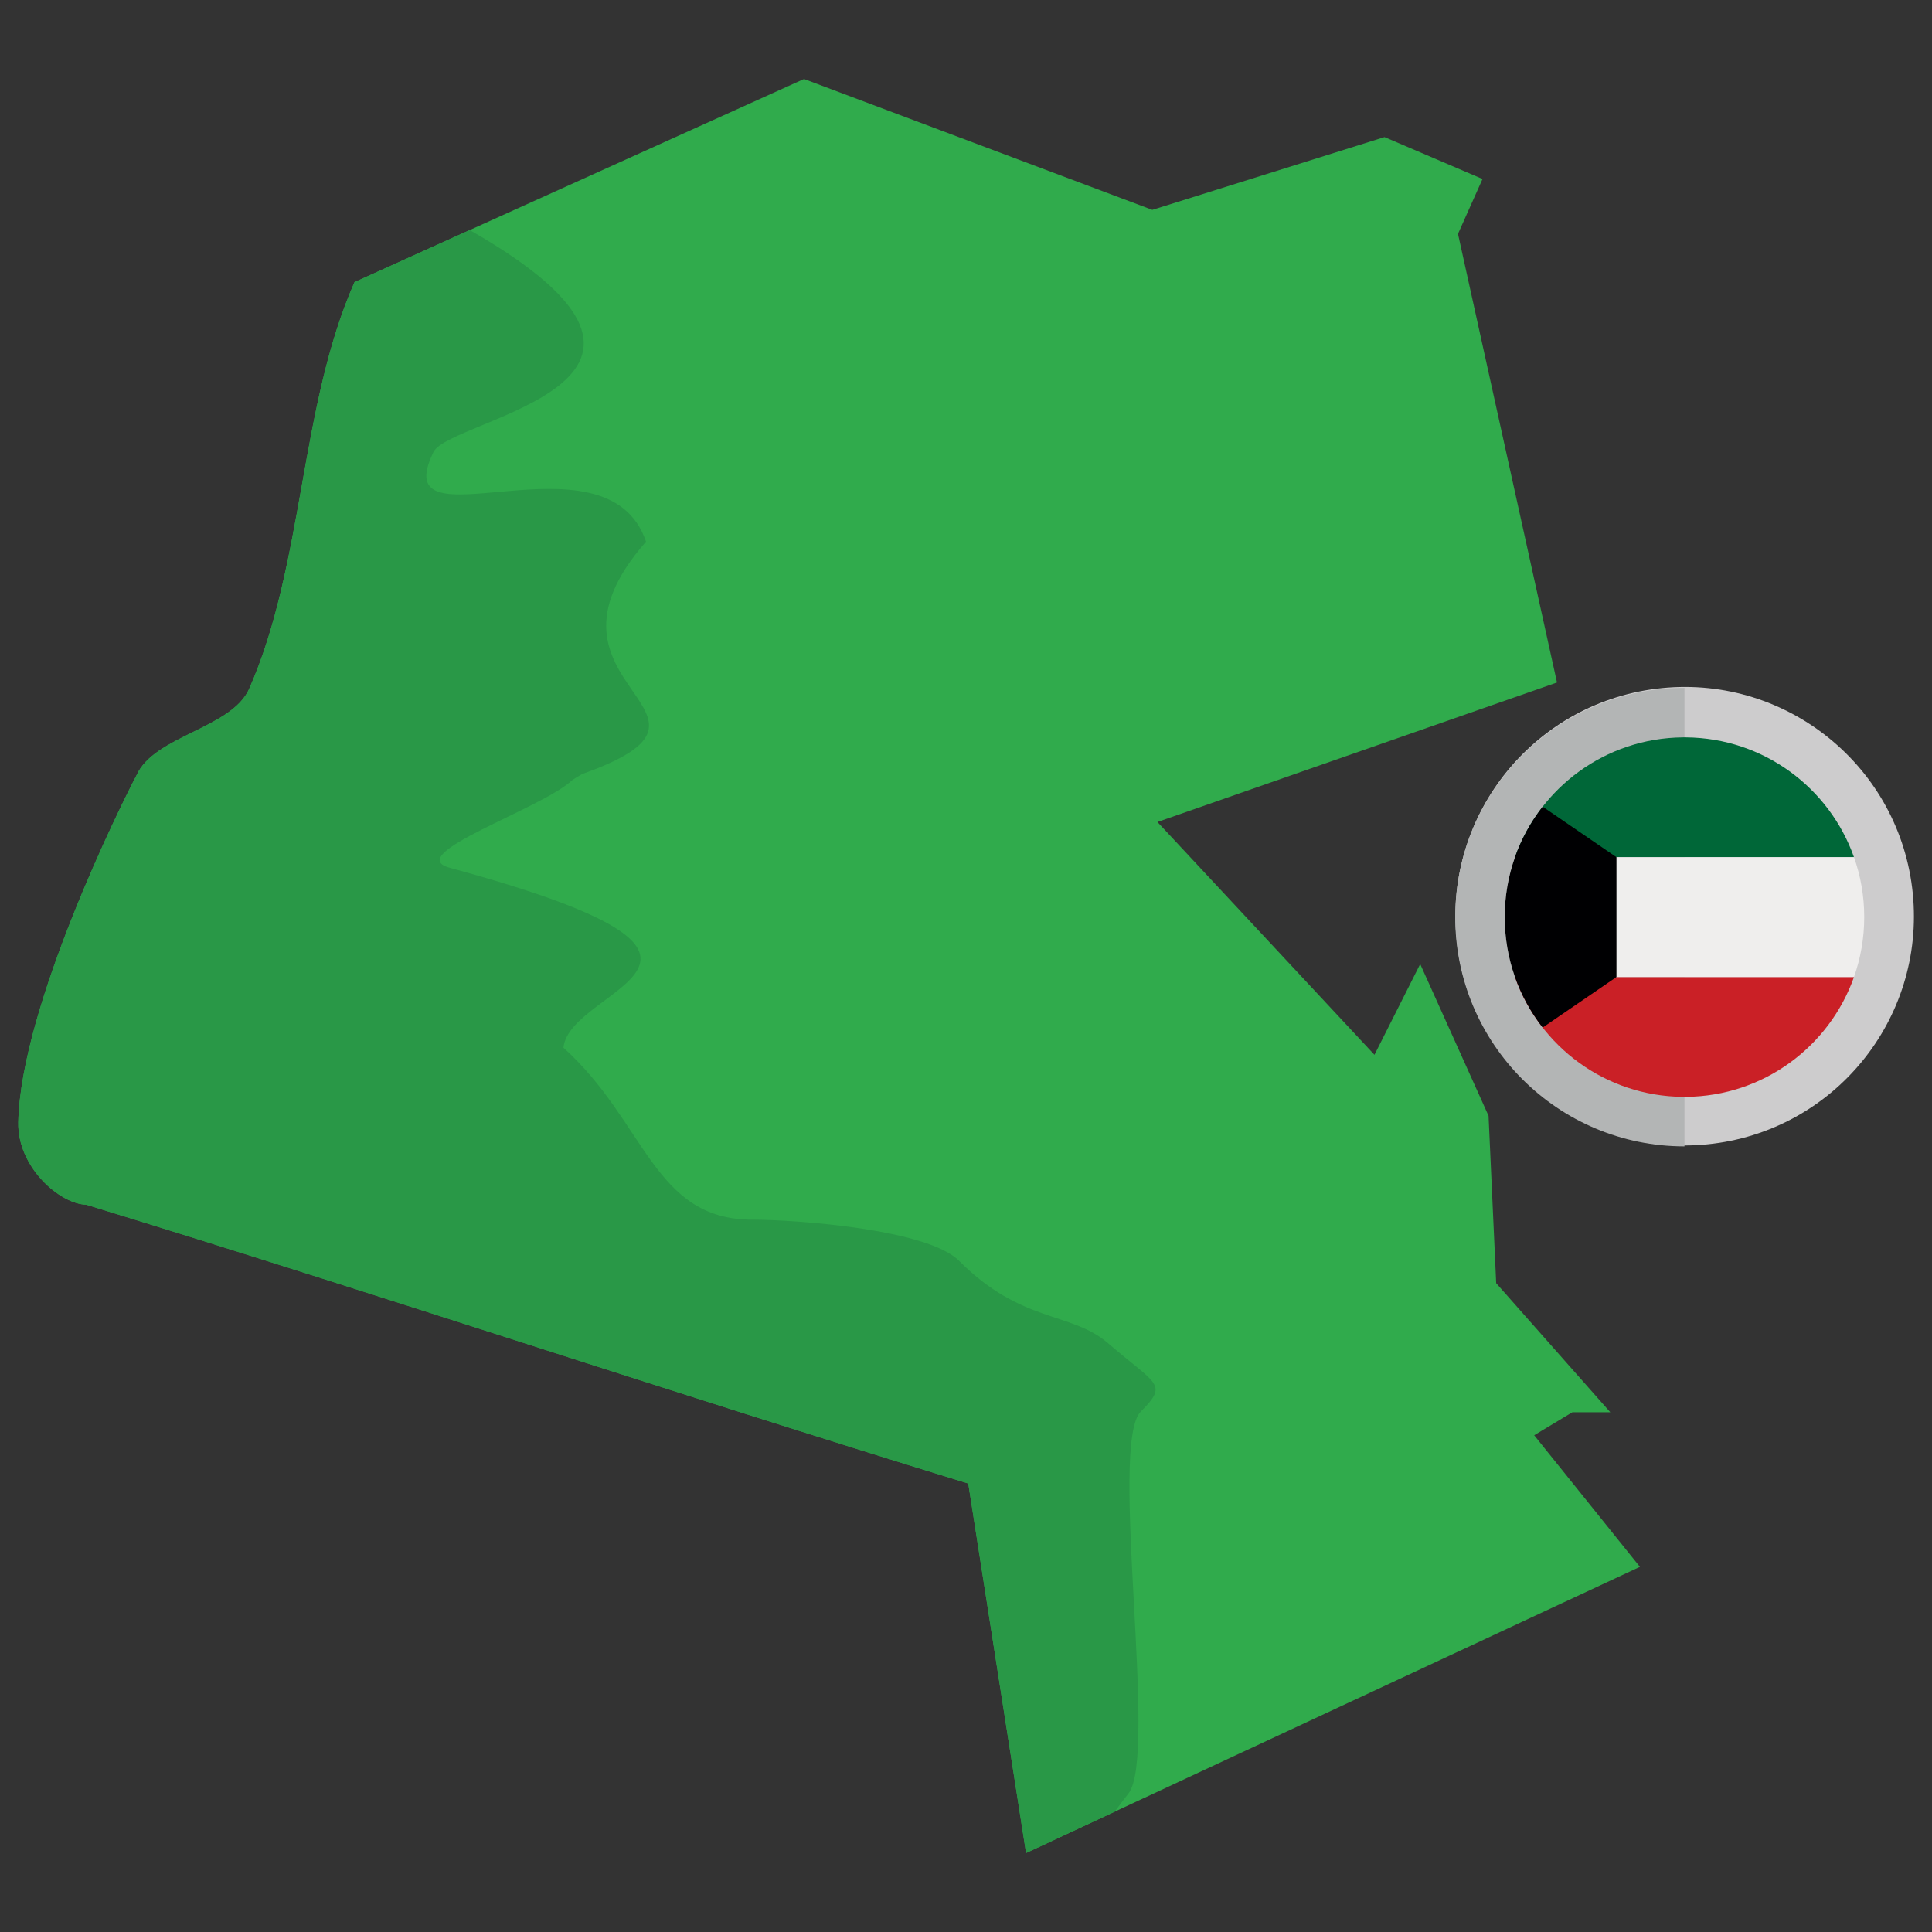 <?xml version="1.0" encoding="UTF-8"?> <svg xmlns="http://www.w3.org/2000/svg" height="512" viewBox="0 0 283.465 283.465" width="512"><rect x="0" y="0" width="283.465" height="283.465" fill="#333333" stroke="none"/><g id="Layer_1_38_"><g clip-rule="evenodd" fill-rule="evenodd"><g><path d="m20.026 113.763c2.581-5.825 13.952-6.873 16.532-12.698 8.067-18.287 7.374-41.368 15.456-59.671 21.989-9.94 43.964-19.865 65.953-29.805 17.034 6.401 34.068 12.801 51.102 19.202 11.356-3.554 22.712-7.123 34.068-10.678 4.793 2.05 9.586 4.1 14.379 6.15-1.195 2.684-2.404 5.368-3.599 8.052 4.837 21.945 9.69 43.875 14.527 65.82-19.541 6.828-39.082 13.642-58.623 20.47 10.619 11.386 21.222 22.771 31.841 34.156 2.242-4.439 4.469-8.878 6.71-13.317 3.348 7.418 6.681 14.851 10.029 22.27.369 8.185.752 16.37 1.121 24.555 5.575 6.312 11.164 12.624 16.739 18.936-1.858 0-3.702 0-5.56 0-1.873 1.121-3.731 2.257-5.604 3.378 5.177 6.43 10.339 12.875 15.515 19.305-30.027 13.996-60.039 27.992-90.066 41.987-2.831-18.066-5.649-36.147-8.48-54.213-44.981-13.804-84.432-27.107-129.413-40.911-3.79-.074-10.117-5.427-9.969-12.108.367-17.004 15.189-46.81 17.342-50.88z" fill="#30ab4c"></path><path d="m20.025 113.763c2.582-5.827 13.952-6.873 16.535-12.697 8.065-18.289 7.371-41.368 15.455-59.672l16.902-7.639c39.422 22.516-2.862 27.562-5.31 32.555-7.29 14.865 25.399-3.89 31.177 13.162-18.892 21.528 16.376 24.934-9.388 34.103l-1.378.833c-4.354 4.223-25.188 10.968-18.018 12.918 50.336 13.685 17.571 17.298 16.668 26.394 12.055 10.826 13.192 25.232 27.686 25.232 6.459 0 25.731 1.393 30.362 6.036 9.242 9.263 16.416 7.387 21.883 12.11 7.083 6.125 8.892 5.894 4.772 10.017-4.707 4.708 2.57 50.452-1.797 56.023-.751.958-1.42 1.843-2.013 2.67l-13.016 6.067c-2.831-18.064-5.647-36.146-8.482-54.213-44.981-13.804-84.43-27.105-129.41-40.909-3.793-.076-10.118-5.428-9.972-12.11.369-17.003 15.191-46.809 17.344-50.88z" fill="#299847"></path></g><g><ellipse cx="247.148" cy="134.559" fill="#cdcccd" rx="33.637" ry="33.637" transform="matrix(.995 -.099 .099 .995 -12.056 25.008)"></ellipse><path d="m247.149 168.196c-18.578 0-33.637-15.059-33.637-33.636 0-18.578 15.059-33.637 33.637-33.637z" fill="#b3b5b5"></path><path d="m247.382 160.93h-.468c-11.382-.099-21.04-7.407-24.636-17.58h49.741c-3.596 10.173-13.256 17.481-24.637 17.58z" fill="#ca2026"></path><path d="m246.914 108.189h.468c11.382.099 21.042 7.407 24.637 17.58h-49.742c3.596-10.173 13.255-17.48 24.637-17.58z" fill="#006738"></path><path d="m222.278 125.769h49.742c.972 2.749 1.502 5.708 1.502 8.79 0 3.083-.531 6.041-1.502 8.791h-49.741c-.972-2.75-1.502-5.708-1.502-8.791-.001-3.082.529-6.04 1.501-8.79z" fill="#efeeed"></path><path d="m226.34 118.355 10.83 7.414v17.58l-10.83 7.414c-3.487-4.471-5.564-10.095-5.564-16.205 0-6.108 2.077-11.731 5.564-16.203z" fill="#000002"></path></g></g></g></svg> 